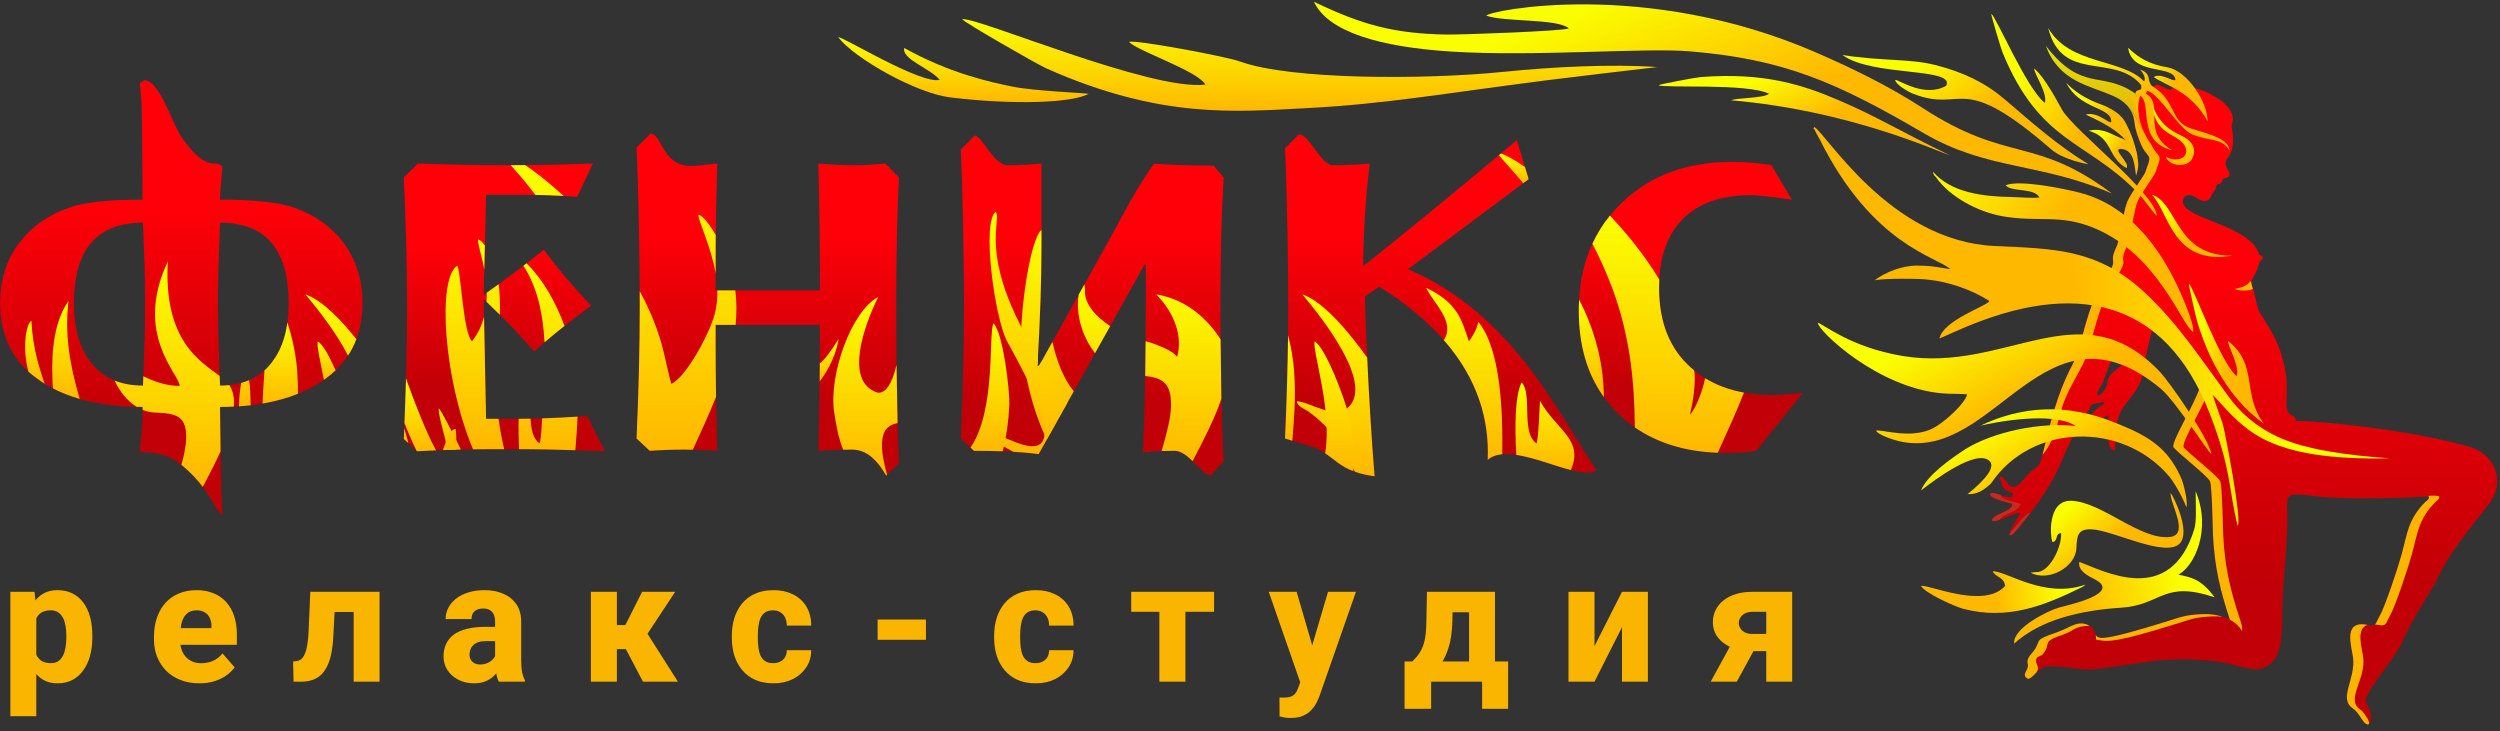 <svg width="294" height="86" viewBox="0 0 294 86" fill="none" xmlns="http://www.w3.org/2000/svg">
<rect x="0" y="0" width="294" height="86" fill="#333333" stroke="none"/>
<path d="M4.268 71.629V84.227H1.221V69.598H4.062L4.268 71.629ZM10.859 74.764V74.969C10.859 75.737 10.771 76.45 10.596 77.108C10.42 77.759 10.156 78.328 9.805 78.817C9.46 79.305 9.033 79.686 8.525 79.959C8.018 80.226 7.428 80.359 6.758 80.359C6.12 80.359 5.566 80.226 5.098 79.959C4.635 79.686 4.245 79.308 3.926 78.826C3.613 78.338 3.359 77.781 3.164 77.156C2.975 76.525 2.829 75.851 2.725 75.135V74.734C2.829 73.973 2.979 73.266 3.174 72.615C3.369 71.964 3.623 71.401 3.936 70.926C4.248 70.444 4.635 70.07 5.098 69.803C5.56 69.536 6.11 69.403 6.748 69.403C7.412 69.403 8.001 69.529 8.516 69.783C9.03 70.037 9.46 70.402 9.805 70.877C10.156 71.346 10.42 71.909 10.596 72.567C10.771 73.224 10.859 73.957 10.859 74.764ZM7.803 74.969V74.764C7.803 74.334 7.77 73.94 7.705 73.582C7.64 73.218 7.536 72.902 7.393 72.635C7.249 72.362 7.061 72.15 6.826 72C6.592 71.85 6.305 71.775 5.967 71.775C5.602 71.775 5.293 71.834 5.039 71.951C4.785 72.069 4.58 72.241 4.424 72.469C4.268 72.69 4.154 72.964 4.082 73.289C4.017 73.615 3.981 73.986 3.975 74.403V75.477C3.981 75.965 4.049 76.401 4.18 76.785C4.316 77.163 4.528 77.459 4.814 77.674C5.107 77.882 5.498 77.987 5.986 77.987C6.331 77.987 6.618 77.912 6.846 77.762C7.08 77.606 7.266 77.388 7.402 77.108C7.546 76.828 7.646 76.505 7.705 76.141C7.77 75.776 7.803 75.385 7.803 74.969ZM23.461 80.359C22.621 80.359 21.869 80.226 21.205 79.959C20.541 79.692 19.978 79.324 19.516 78.856C19.06 78.38 18.712 77.834 18.471 77.215C18.23 76.597 18.109 75.936 18.109 75.233V74.862C18.109 74.074 18.22 73.348 18.441 72.684C18.663 72.02 18.985 71.444 19.408 70.955C19.838 70.46 20.365 70.079 20.99 69.813C21.615 69.539 22.328 69.403 23.129 69.403C23.878 69.403 24.545 69.526 25.131 69.774C25.717 70.014 26.212 70.363 26.615 70.819C27.019 71.268 27.325 71.811 27.533 72.449C27.748 73.081 27.855 73.79 27.855 74.578V75.828H19.34V73.865H24.867V73.631C24.867 73.26 24.799 72.934 24.662 72.654C24.532 72.374 24.337 72.16 24.076 72.01C23.822 71.854 23.5 71.775 23.109 71.775C22.738 71.775 22.429 71.854 22.182 72.01C21.934 72.166 21.736 72.388 21.586 72.674C21.443 72.954 21.338 73.283 21.273 73.66C21.208 74.031 21.176 74.432 21.176 74.862V75.233C21.176 75.643 21.231 76.017 21.342 76.356C21.453 76.694 21.615 76.984 21.83 77.225C22.045 77.466 22.305 77.654 22.611 77.791C22.917 77.928 23.266 77.996 23.656 77.996C24.138 77.996 24.597 77.905 25.033 77.723C25.469 77.534 25.847 77.241 26.166 76.844L27.592 78.475C27.377 78.787 27.074 79.09 26.684 79.383C26.299 79.669 25.837 79.904 25.297 80.086C24.756 80.268 24.145 80.359 23.461 80.359ZM42.478 69.598V71.971H37.264V69.598H42.478ZM44.637 69.598V80.164H41.59V69.598H44.637ZM36.492 69.598H39.48L39.188 74.979C39.148 75.74 39.064 76.408 38.934 76.981C38.81 77.553 38.641 78.042 38.426 78.445C38.217 78.849 37.967 79.178 37.674 79.432C37.381 79.686 37.046 79.871 36.668 79.988C36.297 80.106 35.89 80.164 35.447 80.164H34.52L34.471 77.791L34.832 77.752C35.027 77.733 35.197 77.674 35.34 77.576C35.49 77.479 35.617 77.339 35.721 77.156C35.831 76.974 35.926 76.74 36.004 76.453C36.082 76.167 36.144 75.832 36.19 75.447C36.242 75.057 36.277 74.608 36.297 74.1L36.492 69.598ZM58.225 77.645V73.113C58.225 72.794 58.176 72.521 58.078 72.293C57.98 72.065 57.828 71.886 57.619 71.756C57.411 71.626 57.141 71.561 56.809 71.561C56.529 71.561 56.285 71.609 56.076 71.707C55.874 71.805 55.718 71.945 55.607 72.127C55.503 72.309 55.451 72.534 55.451 72.801H52.404C52.404 72.326 52.512 71.883 52.727 71.473C52.941 71.063 53.247 70.701 53.645 70.389C54.048 70.076 54.53 69.835 55.09 69.666C55.65 69.49 56.278 69.403 56.975 69.403C57.801 69.403 58.537 69.542 59.182 69.822C59.833 70.096 60.347 70.509 60.725 71.063C61.102 71.609 61.291 72.3 61.291 73.133V77.557C61.291 78.195 61.327 78.696 61.398 79.061C61.477 79.419 61.587 79.731 61.73 79.998V80.164H58.654C58.511 79.858 58.404 79.481 58.332 79.031C58.26 78.576 58.225 78.113 58.225 77.645ZM58.605 73.719L58.625 75.399H57.111C56.773 75.399 56.48 75.441 56.232 75.525C55.992 75.61 55.796 75.727 55.647 75.877C55.497 76.02 55.386 76.19 55.315 76.385C55.249 76.574 55.217 76.782 55.217 77.01C55.217 77.225 55.269 77.42 55.373 77.596C55.477 77.765 55.62 77.899 55.803 77.996C55.985 78.094 56.197 78.143 56.438 78.143C56.835 78.143 57.173 78.065 57.453 77.908C57.74 77.752 57.961 77.563 58.117 77.342C58.273 77.114 58.352 76.903 58.352 76.707L59.084 77.977C58.967 78.237 58.824 78.507 58.654 78.787C58.485 79.061 58.27 79.318 58.01 79.559C57.749 79.793 57.434 79.985 57.062 80.135C56.698 80.285 56.258 80.359 55.744 80.359C55.08 80.359 54.478 80.226 53.938 79.959C53.397 79.686 52.964 79.311 52.639 78.836C52.32 78.361 52.16 77.814 52.16 77.195C52.16 76.642 52.261 76.15 52.463 75.721C52.665 75.291 52.967 74.927 53.371 74.627C53.781 74.328 54.296 74.103 54.914 73.953C55.533 73.797 56.255 73.719 57.082 73.719H58.605ZM72.545 69.598V80.164H69.488V69.598H72.545ZM79.4 69.598L74.957 76.336H72.076L71.725 73.504H73.541L75.514 69.598H79.4ZM75.611 80.164L73.316 75.779L76.07 74.412L79.723 80.164H75.611ZM90.918 77.987C91.243 77.987 91.527 77.925 91.768 77.801C92.008 77.677 92.194 77.505 92.324 77.283C92.461 77.055 92.529 76.782 92.529 76.463H95.4C95.4 77.231 95.202 77.908 94.805 78.494C94.414 79.08 93.887 79.539 93.223 79.871C92.559 80.197 91.81 80.359 90.977 80.359C90.156 80.359 89.44 80.226 88.828 79.959C88.216 79.686 87.705 79.305 87.295 78.817C86.885 78.328 86.576 77.762 86.367 77.117C86.165 76.466 86.064 75.763 86.064 75.008V74.754C86.064 74.005 86.165 73.305 86.367 72.654C86.576 72.003 86.885 71.434 87.295 70.945C87.705 70.457 88.213 70.079 88.818 69.813C89.43 69.539 90.147 69.403 90.967 69.403C91.833 69.403 92.598 69.569 93.262 69.9C93.932 70.233 94.456 70.711 94.834 71.336C95.212 71.954 95.4 72.7 95.4 73.572H92.529C92.529 73.234 92.467 72.931 92.344 72.664C92.227 72.391 92.044 72.176 91.797 72.02C91.556 71.857 91.257 71.775 90.898 71.775C90.527 71.775 90.221 71.857 89.981 72.02C89.746 72.176 89.567 72.394 89.443 72.674C89.32 72.954 89.235 73.273 89.189 73.631C89.144 73.983 89.121 74.357 89.121 74.754V75.008C89.121 75.412 89.144 75.796 89.189 76.16C89.235 76.518 89.32 76.834 89.443 77.108C89.574 77.381 89.756 77.596 89.99 77.752C90.225 77.908 90.534 77.987 90.918 77.987ZM108.891 72.859V75.242H103.207V72.859H108.891ZM121.766 77.987C122.091 77.987 122.374 77.925 122.615 77.801C122.856 77.677 123.042 77.505 123.172 77.283C123.309 77.055 123.377 76.782 123.377 76.463H126.248C126.248 77.231 126.049 77.908 125.652 78.494C125.262 79.08 124.734 79.539 124.07 79.871C123.406 80.197 122.658 80.359 121.824 80.359C121.004 80.359 120.288 80.226 119.676 79.959C119.064 79.686 118.553 79.305 118.143 78.817C117.732 78.328 117.423 77.762 117.215 77.117C117.013 76.466 116.912 75.763 116.912 75.008V74.754C116.912 74.005 117.013 73.305 117.215 72.654C117.423 72.003 117.732 71.434 118.143 70.945C118.553 70.457 119.061 70.079 119.666 69.813C120.278 69.539 120.994 69.403 121.814 69.403C122.68 69.403 123.445 69.569 124.109 69.9C124.78 70.233 125.304 70.711 125.682 71.336C126.059 71.954 126.248 72.7 126.248 73.572H123.377C123.377 73.234 123.315 72.931 123.191 72.664C123.074 72.391 122.892 72.176 122.645 72.02C122.404 71.857 122.104 71.775 121.746 71.775C121.375 71.775 121.069 71.857 120.828 72.02C120.594 72.176 120.415 72.394 120.291 72.674C120.167 72.954 120.083 73.273 120.037 73.631C119.992 73.983 119.969 74.357 119.969 74.754V75.008C119.969 75.412 119.992 75.796 120.037 76.16C120.083 76.518 120.167 76.834 120.291 77.108C120.421 77.381 120.604 77.596 120.838 77.752C121.072 77.908 121.382 77.987 121.766 77.987ZM139.406 69.598V80.164H136.34V69.598H139.406ZM142.775 69.598V71.951H133.029V69.598H142.775ZM153.414 78.944L156.178 69.598H159.459L155.211 81.746C155.12 82.013 154.996 82.3 154.84 82.606C154.69 82.912 154.485 83.204 154.225 83.484C153.971 83.764 153.645 83.992 153.248 84.168C152.851 84.344 152.363 84.432 151.783 84.432C151.49 84.432 151.262 84.415 151.1 84.383C150.943 84.357 150.735 84.311 150.475 84.246L150.465 82.029C150.549 82.029 150.624 82.029 150.689 82.029C150.761 82.036 150.833 82.039 150.904 82.039C151.269 82.039 151.562 82 151.783 81.922C152.011 81.844 152.187 81.727 152.311 81.57C152.441 81.421 152.545 81.229 152.623 80.994L153.414 78.944ZM152.486 69.598L154.674 77.117L155.045 80.35L152.984 80.457L149.205 69.598H152.486ZM167.812 69.598H170.859L170.801 73.025C170.775 74.191 170.638 75.194 170.391 76.033C170.15 76.867 169.821 77.563 169.404 78.123C168.994 78.683 168.522 79.126 167.988 79.451C167.461 79.777 166.904 80.014 166.318 80.164H165.879L165.83 77.83L166.094 77.791C166.458 77.427 166.748 77.075 166.963 76.737C167.178 76.391 167.337 76.04 167.441 75.682C167.552 75.317 167.627 74.92 167.666 74.49C167.705 74.061 167.731 73.572 167.744 73.025L167.812 69.598ZM168.652 69.598H175.811V80.164H172.764V72H168.652V69.598ZM165.176 77.791H177.354V83.358H174.297V80.164H168.301V83.358H165.176V77.791ZM187.514 75.984L190.746 69.598H193.793V80.164H190.746V73.758L187.514 80.164H184.457V69.598H187.514V75.984ZM204.09 74.842H207.156L204.246 80.164H201.18L204.09 74.842ZM206.062 69.598H210.76V80.164H207.713V71.951H206.062C205.717 71.951 205.424 72.016 205.184 72.147C204.949 72.277 204.773 72.446 204.656 72.654C204.539 72.856 204.48 73.061 204.48 73.27C204.48 73.478 204.539 73.68 204.656 73.875C204.773 74.07 204.949 74.233 205.184 74.363C205.418 74.487 205.708 74.549 206.053 74.549H208.895V76.57H206.053C205.343 76.57 204.702 76.486 204.129 76.317C203.562 76.147 203.077 75.91 202.674 75.604C202.27 75.298 201.961 74.94 201.746 74.529C201.538 74.113 201.434 73.66 201.434 73.172C201.434 72.658 201.541 72.182 201.756 71.746C201.971 71.31 202.277 70.932 202.674 70.613C203.077 70.288 203.566 70.037 204.139 69.862C204.712 69.686 205.353 69.598 206.062 69.598Z" fill="#F9B500"/>
<path d="M187.75 55.301C185.579 56.813 177.815 51.602 174.952 54.079C175.249 47.274 172.263 40.026 162.21 33.714L160.511 34.872C160.669 40.985 161.149 50.023 161.652 56.007C157.379 55.444 157.082 53.694 154.626 52.634L151.12 51.57C151.372 45.908 151.498 40.728 151.498 36.031C151.498 31.269 151.372 22.769 151.12 17.428L152.772 15.787C154.03 15.916 155.352 19.43 156.736 19.43C158.183 19.43 159.63 19.366 161.077 19.237C160.574 23.483 160.323 27.505 160.323 31.301C165.734 26.99 173.252 20.824 178.38 16.48L179.765 21.071L165.579 31.657C177.995 36.974 183.386 48.866 187.75 55.301Z" fill="url(#paint0_linear_262_14)"/>
<path d="M143.9 54.253L142.39 55.894C141.194 55.765 139.779 53.018 138.142 53.018C136.507 53.018 135.264 53.082 134.415 53.211C134.635 48.063 134.745 42.192 134.745 35.596V31.108H134.603L122.145 53.404C120.32 53.146 117.788 53.018 114.547 53.018L112.99 51.57C113.242 45.908 113.367 40.728 113.367 36.031C113.367 31.269 113.242 22.922 112.99 17.582L114.641 15.941C115.554 16.069 116.844 19.43 118.511 19.43C119.77 19.43 121.091 19.366 122.475 19.237V29.033C122.475 32.99 122.318 37.655 122.003 43.028H122.192L130.23 28.599C131.088 27.023 131.953 25.43 132.834 23.822C133.872 21.988 134.839 20.459 135.72 19.237C137.482 19.398 139.818 19.478 142.72 19.478L143.9 20.878C143.648 24.996 143.522 30.047 143.522 36.031C143.522 42.047 143.648 49.91 143.9 54.253Z" fill="url(#paint1_linear_262_14)"/>
<path d="M105.722 54.483L104.212 55.931C102.891 53.611 101.554 52.873 100.201 52.873C98.817 52.873 97.495 52.921 96.237 53.018C96.363 48.321 96.426 43.382 96.426 38.202H84.156V40.663C84.156 44.009 84.219 48.127 84.345 53.018C83.086 52.921 81.765 52.873 80.381 52.873C79.059 52.873 77.738 52.921 76.416 53.018L74.859 51.57C75.111 45.908 75.237 40.728 75.237 36.031C75.237 31.269 75.111 22.692 74.859 17.352L76.511 15.711C77.801 15.839 77.779 18.779 80.381 19.43C81.389 19.682 82.74 19.366 84.345 19.237C84.219 23.596 84.156 27.143 84.156 29.886V34.149H96.426C96.426 28.567 96.363 23.596 96.237 19.237C97.841 19.366 99.163 19.43 100.201 19.43C101.522 19.43 102.828 19.366 104.118 19.237L105.722 20.878C105.502 24.996 105.392 30.047 105.392 36.031C105.392 42.047 105.502 50.139 105.722 54.483Z" fill="url(#paint2_linear_262_14)"/>
<path d="M71.131 53.066C66.821 52.905 63.722 52.825 61.834 52.825H57.87C55.008 52.825 52.066 52.905 49.046 53.066L47.488 51.618C47.74 45.948 47.866 40.76 47.866 36.055C47.866 31.285 47.74 26.226 47.488 20.878L49.14 19.237C53.041 19.366 56.439 19.43 59.334 19.43C62.416 19.43 65.877 19.366 69.716 19.237L67.875 23.146C65.736 22.985 63.486 22.905 61.127 22.905H57.163L56.88 34.68C59.05 33.168 61.41 31.398 63.958 29.371C65.72 31.752 67.576 33.94 69.527 35.934C66.569 38.122 64.336 39.924 62.825 41.339C61.347 39.602 59.365 37.543 56.88 35.162L57.163 49.254H58.153C58.405 49.254 58.752 49.254 59.192 49.254C59.632 49.254 59.963 49.254 60.183 49.254C63.077 49.254 66.034 49.141 69.055 48.916L71.131 53.066Z" fill="url(#paint3_linear_262_14)"/>
<path d="M42.628 35.645C42.628 39.956 40.787 43.173 37.106 45.296C34.18 47.001 30.436 47.854 25.875 47.854C25.875 48.819 25.969 57.964 26.158 60.57C25.434 60.441 24.61 57.004 20.763 54.244C19.424 53.284 17.16 53.082 16.436 53.211C16.657 50.701 16.767 49.366 16.767 49.205V47.854C12.205 47.854 8.461 47.001 5.535 45.296C1.855 43.173 0.014 39.956 0.014 35.645C0.014 32.942 0.745 30.61 2.208 28.647C3.671 26.685 5.661 25.269 8.178 24.401C9.94 23.789 12.803 23.483 16.767 23.483C16.767 23.001 16.711 12.53 16.625 11.693C16.523 10.697 16.468 10.052 16.436 9.763L17.003 9.425C18.985 9.65 20.191 14.745 21.672 16.585C22.292 17.355 23.704 19.462 25.592 19.237L26.158 19.575C26.134 19.864 26.079 20.508 25.993 21.505C25.914 22.341 25.875 23.001 25.875 23.483C29.87 23.483 32.749 23.789 34.511 24.401C37.028 25.269 39.01 26.685 40.457 28.647C41.904 30.61 42.628 32.942 42.628 35.645ZM17.05 33.521C17.05 32.588 16.971 30.143 16.814 26.186C11.403 26.186 8.697 29.339 8.697 35.645C8.697 38.54 9.326 40.825 10.593 42.497C11.985 44.395 14.061 45.345 16.814 45.345C16.971 41.452 17.05 38.942 17.05 37.816V33.521ZM33.944 35.645C33.944 29.339 31.255 26.186 25.875 26.186C25.718 30.208 25.639 33.055 25.639 34.728V36.658C25.639 38.524 25.718 41.419 25.875 45.345C28.612 45.345 30.672 44.395 32.057 42.497C33.315 40.825 33.944 38.54 33.944 35.645Z" fill="url(#paint4_linear_262_14)"/>
<path d="M212 46.213L206.526 53.018C205.645 53.178 204.449 53.259 202.939 53.259C197.811 53.259 193.674 51.795 190.528 48.867C187.288 45.843 185.667 41.741 185.667 36.562C185.667 31.253 187.382 26.99 190.811 23.773C194.115 20.62 198.377 19.044 203.6 19.044C205.299 19.044 206.872 19.173 208.319 19.43L210.726 23.483C208.303 23.13 206.699 22.953 205.912 22.953C202.42 22.953 199.746 23.886 197.89 25.76C196.034 27.626 195.106 30.336 195.106 33.883C195.106 37.913 196.364 41.041 198.881 43.261C201.272 45.393 204.465 46.455 208.461 46.455C209.027 46.455 210.207 46.374 212 46.213Z" fill="url(#paint5_linear_262_14)"/>
<path fill-rule="evenodd" clip-rule="evenodd" d="M61.554 31.249C63.2 33.781 63.864 36.945 64.036 40.255C64.72 39.665 65.504 39.022 66.385 38.327C65.343 35.478 63.807 32.806 61.918 30.97L61.554 31.249ZM63.761 49.197C63.707 50.255 63.633 51.299 63.478 52.149C62.663 51.625 62.461 50.477 62.393 49.232C61.926 49.241 61.46 49.247 60.995 49.251C60.961 50.377 60.983 51.601 61.041 52.825H61.834C63.17 52.825 65.112 52.865 67.66 52.945C67.761 51.684 67.87 50.389 67.919 48.995C66.519 49.087 65.133 49.154 63.761 49.197Z" fill="url(#paint6_linear_262_14)"/>
<path fill-rule="evenodd" clip-rule="evenodd" d="M81.484 52.883C82.425 50.809 83.381 48.738 84.209 46.665C84.174 44.446 84.156 42.445 84.156 40.663V38.202H86.507C86.644 36.856 86.643 35.505 86.473 34.149H84.358C84.38 35.06 84.299 35.979 84.066 36.875C83.42 39.357 80.609 44.433 78.954 45.137C78.514 43.677 78.234 41.95 77.781 40.363C77.171 38.224 76.287 36.174 75.232 34.243C75.235 34.882 75.237 35.482 75.237 36.031C75.237 40.728 75.111 45.908 74.859 51.57L76.416 53.018C77.738 52.921 79.059 52.873 80.381 52.873C80.753 52.873 81.12 52.876 81.484 52.883ZM84.168 27.622C83.496 26.487 82.68 25.344 82.138 25.258C82.1 26.019 83.598 28.862 84.156 32.142V29.886C84.156 29.184 84.16 28.429 84.168 27.622ZM66.283 23.042C64.61 21.506 63.036 20.277 61.763 19.418C61.184 19.423 60.616 19.427 60.06 19.429C60.797 20.25 61.817 21.395 62.96 22.921C64.094 22.942 65.202 22.982 66.283 23.042Z" fill="url(#paint7_linear_262_14)"/>
<path fill-rule="evenodd" clip-rule="evenodd" d="M59.29 52.825C58.999 51.523 58.783 50.34 58.628 49.254H58.153H57.163L56.922 37.263C56.659 38.262 56.212 39.241 55.503 40.135C54.491 39.081 54.255 32.68 53.806 31.232C51.373 32.667 52.172 44.631 55.626 52.841C56.38 52.83 57.128 52.825 57.87 52.825H59.29ZM58.779 37.016C58.824 35.901 58.802 34.737 58.642 33.425C58.167 33.77 57.7 34.104 57.241 34.426C57.246 34.775 57.238 35.127 57.212 35.482C57.76 36.009 58.282 36.521 58.779 37.016ZM57.019 28.875C56.746 28.476 56.469 28.203 56.216 28.158C56.128 28.514 56.617 29.888 56.951 31.695L57.019 28.875Z" fill="url(#paint8_linear_262_14)"/>
<path fill-rule="evenodd" clip-rule="evenodd" d="M96.396 44.845C96.965 44.114 98.233 42.274 98.617 39.863C97.764 41.258 96.901 42.401 96.409 42.729L96.396 44.845Z" fill="url(#paint9_linear_262_14)"/>
<path fill-rule="evenodd" clip-rule="evenodd" d="M114.137 52.637C117.177 48.157 116.208 39.209 116.835 38.022C117.956 39.123 118.77 45.918 118.694 47.678C118.61 49.598 118.345 51.386 117.926 53.073C116.901 53.036 115.775 53.018 114.547 53.018L114.137 52.637Z" fill="url(#paint10_linear_262_14)"/>
<path fill-rule="evenodd" clip-rule="evenodd" d="M105.433 42.919C104.906 45.188 104.101 46.324 103.187 46.166C99.145 44.862 101.755 38.006 103.278 34.922C100.117 36.588 97.433 44.111 98.103 48.493C98.314 49.871 98.551 51.364 99.152 52.882C99.497 52.876 99.847 52.873 100.201 52.873C101.554 52.873 102.891 53.611 104.212 55.931L104.315 55.831C103.979 54.586 103.748 53.485 103.726 52.638C103.677 50.706 104.292 50.023 105.555 49.751C105.527 48.676 105.453 44.087 105.433 42.919Z" fill="url(#paint11_linear_262_14)"/>
<path fill-rule="evenodd" clip-rule="evenodd" d="M48.984 53.009C48.491 52.004 48.018 50.924 47.567 49.756C47.64 47.959 47.698 46.212 47.745 44.515C48.839 47.543 50.078 50.74 51.277 52.961C50.538 52.991 49.794 53.026 49.046 53.066L48.984 53.009ZM52.65 52.911C52.251 51.043 51.513 48.734 51.597 48.036C51.845 48.155 53.077 50.627 54.204 52.867C53.688 52.879 53.17 52.894 52.65 52.911Z" fill="url(#paint12_linear_262_14)"/>
<path fill-rule="evenodd" clip-rule="evenodd" d="M40.928 41.81C39.47 38.952 37.083 36.005 35.909 34.611C37.926 35.322 40.144 37.668 41.908 39.885C41.651 40.568 41.324 41.209 40.928 41.81ZM47.542 50.373C47.721 50.952 47.886 51.537 48.036 52.127L47.488 51.618C47.507 51.2 47.525 50.786 47.542 50.373ZM52.093 52.93C52.554 51.462 53.032 50.441 53.578 50.449C53.678 51 53.685 51.84 53.62 52.882C53.113 52.895 52.604 52.911 52.093 52.93Z" fill="url(#paint13_linear_262_14)"/>
<path fill-rule="evenodd" clip-rule="evenodd" d="M31.102 43.561C31.075 44.081 31.041 44.6 31.002 45.115C30.947 45.834 30.915 46.643 30.877 47.459C32.386 47.2 33.774 46.816 35.04 46.304C35.042 45.47 35.017 44.596 34.952 43.671C34.825 41.842 34.425 39.861 33.797 37.928C33.544 39.769 32.964 41.292 32.057 42.497C31.768 42.893 31.45 43.248 31.102 43.561ZM29.476 47.658C29.434 46.621 29.46 45.542 29.287 44.715C28.994 44.84 28.689 44.945 28.37 45.032C28.218 45.811 28.132 46.754 28.096 47.782C28.566 47.751 29.026 47.71 29.476 47.658Z" fill="url(#paint14_linear_262_14)"/>
<path fill-rule="evenodd" clip-rule="evenodd" d="M16.858 44.239C18.243 44.956 19.821 45.405 21.123 45.383C21.157 44.057 15.66 39.367 19.738 30.75C19.204 40.085 23.607 42.531 25.831 44.212L25.875 45.345C26.251 45.345 26.615 45.327 26.966 45.291C27.334 45.852 27.546 46.558 27.52 47.442C27.516 47.566 27.509 47.691 27.499 47.816C26.97 47.841 26.428 47.854 25.875 47.854C25.875 48.307 25.896 50.557 25.937 53.089C25.318 54.463 24.581 55.863 23.849 57.263C23.222 56.432 22.411 55.532 21.335 54.677C21.656 53.474 21.875 52.41 21.896 51.587C21.966 48.847 20.699 48.618 18.145 48.512C17.67 48.492 17.208 48.383 16.767 48.201V47.854C16.536 47.854 16.306 47.852 16.079 47.847C14.985 47.173 14.068 46.048 13.477 44.755C14.449 45.148 15.562 45.345 16.814 45.345L16.858 44.239Z" fill="url(#paint15_linear_262_14)"/>
<path fill-rule="evenodd" clip-rule="evenodd" d="M9.369 46.913C8.03 42.286 7.654 39.104 8.051 35.393C5.88 38.488 6.116 43.289 6.192 45.049C6.201 45.26 6.214 45.468 6.227 45.676C7.193 46.174 8.24 46.586 9.369 46.913Z" fill="url(#paint16_linear_262_14)"/>
<path fill-rule="evenodd" clip-rule="evenodd" d="M3.685 37.708C2.985 38.23 2.634 41.172 3.349 43.714C3.693 44.028 4.59 44.699 5.252 45.129C4.674 43.38 3.885 41.169 3.685 37.708Z" fill="url(#paint17_linear_262_14)"/>
<path fill-rule="evenodd" clip-rule="evenodd" d="M38.089 44.673C37.665 42.438 37.23 40.681 37.367 40.142C37.956 40.49 38.742 41.914 39.468 43.55C39.05 43.949 38.59 44.324 38.089 44.673Z" fill="url(#paint18_linear_262_14)"/>
<path fill-rule="evenodd" clip-rule="evenodd" d="M188.623 46.713C188.611 46.156 188.586 45.582 188.544 44.986C188.326 41.847 187.307 38.263 185.704 35.241C185.68 35.674 185.667 36.114 185.667 36.562C185.667 40.6 186.653 43.985 188.623 46.713Z" fill="url(#paint19_linear_262_14)"/>
<path fill-rule="evenodd" clip-rule="evenodd" d="M181.1 47.132C181.007 48.787 180.975 50.736 180.717 52.149C178.815 50.927 180.252 46.309 178.943 44.969C178.167 46.516 178.12 50.081 178.315 53.496C180.507 53.833 182.606 54.731 184.736 55.279C186.308 51.636 182.983 50.576 181.1 47.132Z" fill="url(#paint20_linear_262_14)"/>
<path fill-rule="evenodd" clip-rule="evenodd" d="M179.336 19.647C178.077 18.769 177.077 18.221 176.51 18.056L176.284 18.246C176.692 18.812 177.76 19.871 179.126 21.548L179.765 21.071L179.336 19.647Z" fill="url(#paint21_linear_262_14)"/>
<path fill-rule="evenodd" clip-rule="evenodd" d="M202.008 53.242C203.076 50.883 204.173 48.528 205.09 46.169C203.377 45.859 201.854 45.297 200.522 44.48C200.245 45.906 199.481 47.964 198.723 48.798C199.379 46.191 199.359 44.108 199.233 43.563C199.114 43.465 198.996 43.364 198.881 43.261C196.364 41.041 195.106 37.913 195.106 33.883C195.106 33.539 195.114 33.203 195.132 32.874C193.422 30.046 191.373 27.506 189.328 25.359C188.5 26.374 187.812 27.475 187.265 28.662C188.05 30.157 188.819 31.831 189.53 33.697C191.703 39.405 192.216 44.953 192.257 50.26C194.927 52.111 198.177 53.105 202.008 53.242Z" fill="url(#paint22_linear_262_14)"/>
<path fill-rule="evenodd" clip-rule="evenodd" d="M176.666 53.422C176.749 48.667 176.529 41.055 173.834 37.839C173.75 38.587 173.161 39.606 172.742 40.135C171.913 37.734 171.512 35.65 167.719 33.851C168.568 35.675 171.218 37.853 169.79 39.99C173.832 44.601 175.154 49.443 174.952 54.079C175.448 53.662 176.005 53.483 176.666 53.422Z" fill="url(#paint23_linear_262_14)"/>
<path fill-rule="evenodd" clip-rule="evenodd" d="M153.833 48.369C153.543 48.176 152.512 47.771 152.516 47.189C154.076 47.248 156.951 49.452 158.612 47.84C161.563 44.979 155.305 37.174 153.148 34.611C155.858 35.568 158.934 39.475 160.78 42.058C161.005 46.901 161.324 52.104 161.652 56.007C160.705 55.883 159.954 55.699 159.33 55.478C157.744 52.45 156.625 50.362 153.833 48.369Z" fill="url(#paint24_linear_262_14)"/>
<path fill-rule="evenodd" clip-rule="evenodd" d="M151.978 51.83C152.172 49.385 152.411 46.827 152.191 43.671C152.097 42.315 151.853 40.876 151.477 39.434C151.432 43.198 151.313 47.243 151.12 51.57L151.978 51.83Z" fill="url(#paint25_linear_262_14)"/>
<path fill-rule="evenodd" clip-rule="evenodd" d="M127.597 34.15C127.488 35.653 128.776 37.182 130.558 38.349L128.778 41.533C127.294 39.636 126.47 36.995 126.855 34.657L127.529 33.448L127.597 34.15ZM134.726 40.131C135.442 40.295 137.903 41.146 138.433 41.978C139.089 39.596 138.187 36.887 135.976 34.622C138.792 35.06 141.609 36.834 143.538 39.918L143.635 46.897C142.834 49.27 141.551 51.746 140.251 54.231C139.595 53.594 138.892 53.018 138.142 53.018C137.585 53.018 137.072 53.025 136.606 53.04C137.216 50.972 137.678 49.13 137.711 47.806C137.78 45.094 136.757 44.434 134.675 44.215C134.698 42.89 134.715 41.529 134.726 40.131Z" fill="url(#paint26_linear_262_14)"/>
<path fill-rule="evenodd" clip-rule="evenodd" d="M126.274 46.015C125.039 44.482 124.262 42.415 123.764 40.206L122.192 43.028H122.003C122.318 37.655 122.475 32.99 122.475 29.033V27.111C122.466 27.089 122.456 27.067 122.447 27.048C121.036 28.433 120.013 36.977 120.109 39.191C120.314 43.908 121.393 47.995 123.082 51.726L126.274 46.015Z" fill="url(#paint27_linear_262_14)"/>
<path fill-rule="evenodd" clip-rule="evenodd" d="M117.198 26.331C117.198 25.693 117.359 25.419 117.101 24.901C115.418 26.155 116.991 37.342 118.389 40.052C119.386 41.986 127.131 54.978 119.556 52.054C117.746 51.355 117.111 50.886 116.628 51.748C116.752 51.859 117.744 52.327 119.153 53.129C120.302 53.193 121.3 53.284 122.145 53.404L125.509 47.383C124.463 45.772 123.422 44.169 122.446 42.572L122.192 43.028H122.003L122.065 41.944C118.918 36.701 116.569 31.519 117.198 26.331Z" fill="url(#paint28_linear_262_14)"/>
<path fill-rule="evenodd" clip-rule="evenodd" d="M155.836 53.301C156.704 48.215 154.308 41.311 154.606 40.142C155.951 40.938 158.325 47.339 158.66 49.067C159.091 51.285 159.235 53.388 159.147 55.411C157.62 54.828 156.886 54.011 155.836 53.301Z" fill="url(#paint29_linear_262_14)"/>
<path fill-rule="evenodd" clip-rule="evenodd" d="M246.932 46.453C247.38 46.206 247.819 45.399 247.83 44.992C247.868 43.62 249.9 43.217 249.793 42.248C249.737 41.742 249.647 40.657 249.38 40.316C248.799 40.358 247.592 44.636 247.016 45.502C246.88 45.705 246.707 45.932 246.639 46.172C246.609 46.272 246.607 46.369 246.651 46.463C246.743 46.487 246.836 46.488 246.932 46.453ZM265.553 78.718C264.799 78.714 263.893 78.543 262.786 78.22C260.42 77.528 256.219 77.399 253.562 77.696C251.774 77.896 246.33 78.81 245.286 78.738C243.595 78.623 242.243 78.245 240.578 78.409C239.814 78.484 238.85 80.002 238.44 79.808C237.696 79.306 238.663 78.811 238.499 78.169C238.322 77.474 238.79 77.082 239.123 76.661C240.197 75.301 238.98 75.375 241.799 74.416C243.302 73.905 244.154 73.082 245.237 73.387C248.174 74.215 243.014 76.775 254.876 73.056C256.667 72.495 257.017 72.31 258.972 72.207C260.458 72.128 261.511 72.499 262.235 72.867L262.229 72.848C261.102 69.47 260.436 66.676 260.256 62.997C260.204 61.928 260.139 57.212 259.904 56.608C259.664 55.988 255.674 52.907 255.585 52.558C255.404 51.844 258.668 46.435 259.278 44.444C259.909 42.383 255.235 38.935 254.098 37.184C253.947 36.952 253.966 36.764 253.634 36.746C253.054 39.079 252.496 40.734 252.171 43.208C251.814 45.928 249.944 47.211 249.405 48.389C248.451 50.475 248.886 52.622 248.678 52.982C247.47 52.902 248.094 49.51 247.904 48.881C247.296 48.852 247.226 49.894 245.96 50.072C245.798 50.318 244.834 51.259 244.491 51.261C244.227 50.613 246.481 48.053 246.814 47.889C247.104 47.746 247.47 47.688 247.409 47.281C247.187 47.23 247.157 47.307 247 47.38C245.413 47.578 246.155 47.585 245.41 48.609C241.513 54.536 243.276 55.001 237.23 62.233C237.09 62.399 236.543 63.117 236.341 62.912C236.113 62.68 237.559 60.493 237.557 60.408C237.544 59.87 235.043 61.524 234.242 61.247C234.262 60.419 236.732 60.225 236.643 59.233C236.643 59.233 233.618 58.555 234.09 58.029C234.446 57.636 236.754 59.202 236.74 58.023C236.105 57.708 235.529 57.658 235.379 56.765C235.319 56.401 235.126 56.404 235.173 56.044C235.993 55.928 236.104 58.152 237.52 56.897C237.867 56.589 238.389 55.837 238.934 55.361C239.247 55.12 239.826 55.108 240.178 53.592C241.067 49.972 241.852 46.455 243.662 43.012C244.772 40.9 245.114 37.575 246.609 34.476C246.959 33.749 247.594 32.858 247.9 32.316C248.969 30.419 248.271 31.095 248.543 29.93C248.655 29.452 248.991 28.961 249.1 28.46C250.344 22.743 249.571 24.528 252.152 20.531C252.334 20.247 252.338 20.071 252.452 19.783C253.173 17.957 252.556 18.627 251.794 16.994C251.529 16.426 250.728 14.432 251.207 13.917C251.336 13.835 251.373 13.825 251.323 13.619C251.283 13.45 251.073 13.557 250.871 12.26C250.729 11.351 250.499 11.69 250.49 11.257C250.803 11.14 251.059 11.771 251.13 11.012C251.173 10.554 251.427 10.728 251.815 10.467C251.857 10.141 251.736 9.927 251.948 9.768C252.469 9.374 252.11 9.517 252.46 9.335C252.507 9.373 252.547 9.361 252.59 9.401C252.671 9.931 252.984 10.136 253.39 10.188L253.541 9.959C253.854 9.958 254.452 10.242 254.729 10.404C255.407 10.801 255.428 10.282 255.861 10.225C257.266 10.041 259.009 10.472 260.2 11.216C260.713 11.536 261.109 11.695 261.569 12.137C263.079 13.591 262.472 14.434 262.441 14.767C262.411 15.094 263 17.043 262.119 18.349C261.529 19.222 261.641 19.174 262.109 20.209C262.422 20.902 261.849 20.859 261.517 20.99C261.238 21.099 261.377 21.262 261.234 21.474C261.1 21.674 260.927 21.557 260.721 21.723C260.58 21.913 260.66 22.026 260.531 22.245C260.429 22.418 260.334 22.513 260.218 22.699C260.008 23.038 259.969 23.381 259.598 23.556C258.772 23.946 258.22 22.897 257.379 22.949C256.946 22.976 256.655 23.284 256.708 23.776C256.927 25.831 264.637 26.438 265.695 29.957C265.73 30.055 266.023 29.981 266.102 30.249C266.192 30.597 265.788 30.504 265.692 30.89C265.467 31.786 265.117 32.439 264.731 33.049C264.696 33.172 264.866 33.807 265.049 34.326C265.219 34.806 265.461 36.281 265.69 36.657C266.895 38.63 267.905 39.947 268.567 42.718C269.522 46.709 268.044 48.471 269.845 48.991L270.032 49.495C275.622 49.672 284.85 50.928 290.445 52.559C293.355 53.407 294.702 56.569 292.777 59.144C290.73 61.879 288.425 64.444 286.89 67.543C285.408 70.536 283.873 72.289 282.419 75.686C281.692 77.383 277.759 81.749 278.24 82.61C278.654 83.351 279.208 84.467 278.51 85.201C277.846 85.195 277.578 83.906 276.695 83.307C274.959 82.129 277.044 79.925 276.716 77.316C276.555 76.029 275.476 72.931 278.362 73.477C279.524 73.696 279.355 73.283 279.791 72.552C280.473 71.406 281.997 66.788 282.445 65.156C283.118 62.701 283.184 61.106 285.185 59.062C285.34 58.904 285.749 58.703 285.635 58.369C280.617 58.738 274.471 58.594 273.137 58.446C268.077 57.885 269.088 57.708 268.982 61.897C268.903 65.04 268.398 69.004 268.399 72.174C268.401 76.283 267.965 78.203 265.557 78.737L265.553 78.718Z" fill="url(#paint30_linear_262_14)"/>
<path fill-rule="evenodd" clip-rule="evenodd" d="M235.147 61.141C234.762 61.244 234.522 61.344 234.242 61.247C234.262 60.419 236.732 60.225 236.643 59.233C236.643 59.233 233.618 58.555 234.09 58.029C234.24 57.864 234.737 58.045 235.26 58.223C235.292 58.756 237.655 59.243 237.655 59.243C237.248 60.323 235.462 60.437 235.147 61.141Z" fill="#C42C23"/>
<path fill-rule="evenodd" clip-rule="evenodd" d="M238.744 60.356C238.301 60.928 237.8 61.55 237.23 62.233C237.09 62.399 236.542 63.117 236.341 62.912C236.164 62.733 237.408 61.556 237.871 60.94C238.382 60.428 238.652 60.18 238.744 60.356Z" fill="#C42C23"/>
<path fill-rule="evenodd" clip-rule="evenodd" d="M262.237 72.871L262.229 72.848C261.102 69.47 260.436 66.676 260.256 62.997C260.204 61.928 260.139 57.212 259.904 56.608C259.664 55.988 255.674 52.907 255.585 52.558C255.404 51.844 258.106 47.508 258.716 45.517C259.28 43.673 255.937 40.184 254.34 38.327C254.429 37.992 254.518 37.646 254.609 37.283C254.941 37.301 254.922 37.489 255.073 37.72C256.209 39.472 260.546 43.456 259.915 45.517C259.306 47.508 256.604 51.844 256.785 52.558C256.873 52.907 260.863 55.988 261.104 56.608C261.338 57.212 261.404 61.928 261.456 62.997C261.635 66.676 262.301 69.47 263.428 72.848C263.672 73.58 263.741 73.986 263.647 74.184C263.35 73.661 262.859 73.197 262.237 72.871ZM239.525 79.022C239.14 79.46 238.636 79.966 238.405 79.788C237.661 79.285 238.63 78.792 238.467 78.149C238.291 77.454 238.76 77.063 239.094 76.643C240.17 75.285 238.953 75.356 241.774 74.403C243.278 73.895 244.131 73.074 245.214 73.381C245.428 73.441 245.597 73.511 245.735 73.587C243.872 73.646 243.913 74.189 242.72 74.592C239.9 75.544 241.341 75.55 240.264 76.907C239.931 77.328 239.051 77.019 239.638 78.414C239.726 78.621 239.619 78.833 239.525 79.022ZM247.644 74.987C248.722 74.867 250.789 74.334 254.854 73.069C256.645 72.511 256.996 72.326 258.952 72.227C259.933 72.177 260.725 72.322 261.358 72.533C260.984 72.487 260.574 72.468 260.123 72.491C258.167 72.591 257.817 72.775 256.025 73.333C252.411 74.459 250.376 75.005 249.211 75.196L249.221 75.202C248.055 75.395 247.523 75.439 246.494 75.211C246.499 75.05 246.486 74.878 246.458 74.645C246.572 74.914 246.796 75.084 247.646 74.991L247.644 74.987ZM279.277 73.434C279.49 73.282 279.542 72.968 279.791 72.552C280.473 71.406 281.997 66.788 282.445 65.156C283.119 62.701 283.184 61.106 285.185 59.062C285.297 58.947 285.545 58.809 285.627 58.613C285.676 58.506 285.683 58.346 285.5 58.336C285.874 58.258 286.597 58.267 286.834 58.369C286.948 58.703 286.539 58.904 286.384 59.062C284.384 61.106 284.318 62.701 283.644 65.156C283.196 66.788 281.672 71.406 280.99 72.552C280.554 73.283 280.723 73.697 279.561 73.477C279.461 73.458 279.367 73.444 279.277 73.434ZM278.494 84.63C278.546 84.916 278.732 84.968 278.51 85.201C277.847 85.195 277.578 83.906 276.695 83.307C274.959 82.129 277.044 79.925 276.717 77.316C276.555 76.029 275.476 72.931 278.361 73.477L278.414 73.487C277.014 73.927 277.782 76.247 277.916 77.316C278.243 79.925 275.812 82.244 277.548 83.422C277.964 83.704 278.245 84.247 278.494 84.63ZM252.187 15.655C252.578 16.464 252.984 16.974 252.994 16.994C253.755 18.627 254.372 17.957 253.651 19.783C253.538 20.071 253.534 20.247 253.351 20.531C250.771 24.528 251.543 22.743 250.3 28.46C250.191 28.961 249.855 29.452 249.743 29.93C249.47 31.095 250.169 30.419 249.099 32.316C248.793 32.858 248.158 33.749 247.808 34.476C246.314 37.575 245.971 40.901 244.861 43.012C243.076 46.409 242.775 46.543 241.9 50.113C241.292 51.593 241.249 52.227 240.205 53.481C241.083 49.9 241.87 46.42 243.662 43.012C244.772 40.9 245.114 37.575 246.609 34.476C246.959 33.749 247.594 32.858 247.9 32.316C248.969 30.419 248.271 31.095 248.544 29.93C248.655 29.452 248.991 28.961 249.1 28.46C250.344 22.743 249.572 24.528 252.152 20.531C252.334 20.247 252.338 20.071 252.452 19.783C253.173 17.957 252.495 18.655 251.794 16.994C251.56 16.439 251.141 15.461 251.016 14.39C250.926 13.625 250.666 13.038 250.284 12.567L250.291 12.563C250.904 13.26 251.453 14.227 252.185 15.652L252.187 15.655Z" fill="#F9B500"/>
<path fill-rule="evenodd" clip-rule="evenodd" d="M264.731 33.039C264.204 33.549 263.983 33.736 262.818 33.98C263.12 34.166 264.277 34.299 264.928 33.988C264.786 33.468 264.727 33.286 264.731 33.039Z" fill="#FAB500"/>
<path fill-rule="evenodd" clip-rule="evenodd" d="M252.59 9.402C252.547 9.362 252.508 9.373 252.46 9.335L252.354 9.391C252.41 9.291 252.335 9.337 252.46 9.255C252.588 9.319 252.512 9.235 252.59 9.402Z" fill="url(#paint31_linear_262_14)"/>
<path fill-rule="evenodd" clip-rule="evenodd" d="M154.519 0.202L154.904 0.39C160.173 2.899 163.99 3.968 170.119 4.064C171.811 4.09 183.815 3.664 184.499 3.339C183.171 2.159 176.852 2.61 174.795 1.841C174.988 1.273 193.442 -2.556 213.507 6.149C217.477 7.872 221.991 10.021 226.126 12.714C236.157 19.246 239.274 15.941 248.356 22.753C239.908 19.082 233.761 20.054 226.267 15.681C215.957 9.665 209.829 6.961 198.69 6.034C193.345 5.589 180.527 6.692 170.644 6.062C162.307 5.531 156.167 3.763 154.519 0.202Z" fill="url(#paint32_linear_262_14)"/>
<path fill-rule="evenodd" clip-rule="evenodd" d="M227.671 20.823C227.465 20.657 227.351 20.502 227.313 20.191C229.435 22.647 233.13 23.112 236.571 23.172C237.588 23.19 238.907 23.319 239.842 23.231C239.252 22.035 236.552 22.635 235.863 21.784C237.551 21.095 242.955 22.233 244.66 22.684C250.191 24.147 253.786 28.782 256.098 33.701C256.579 34.726 258.116 38.212 257.913 39.015C256.698 38.555 253.883 29.887 246.161 26.773C242.187 25.17 239.739 26.156 235.534 25.438C232.669 24.949 229.256 23.152 227.671 20.823Z" fill="url(#paint33_linear_262_14)"/>
<path fill-rule="evenodd" clip-rule="evenodd" d="M260.059 53.399C259.681 53.218 255.844 47.143 254.077 45.682C240.444 34.416 234.68 54.344 223.467 51.916C222.875 51.788 220.825 51.166 220.629 50.639C221.246 50.471 224.768 51.692 227.343 50.356C228.649 49.679 231.141 47.424 231.333 46.373C230.465 46.294 229.468 46.339 228.528 46.267C220.872 45.682 213.809 38.9 213.77 37.96C214.434 38.113 217.594 40.834 223.727 41.86C236.05 43.921 244.674 33.851 254.054 43.779C255.199 45.017 259.766 51.553 260.059 53.399Z" fill="url(#paint34_linear_262_14)"/>
<path fill-rule="evenodd" clip-rule="evenodd" d="M245.591 19.306C245.065 19.238 242.556 18.718 241.228 17.567C230.341 8.125 231.027 13.383 224.994 11.028C224.331 10.769 222.883 9.89 222.882 9.402C223.321 9.368 226.33 11.538 228.877 10.083C229.98 7.896 220.197 9.051 216.67 6.469C221.183 7.189 224.483 6.887 227.457 7.614C230.827 8.439 233.492 9.748 235.758 11.684C238.829 14.306 241.917 17.083 245.591 19.306Z" fill="url(#paint35_linear_262_14)"/>
<path fill-rule="evenodd" clip-rule="evenodd" d="M234.171 56.82C232.878 58.124 231.936 58.116 231.378 58.114C233.683 56.263 234.657 54.87 233.965 54.209C232.445 52.757 227.55 56.393 225.916 57.679C226.586 55.905 229.522 53.868 231.119 52.827C234.428 50.769 239.962 49.62 244.101 50.105C242.464 48.903 238.025 48.913 232.909 50.055C241.007 46.204 247.472 49.168 249.923 50.203C253.333 51.642 255.228 53.213 256.572 56.389C256.8 56.927 257.345 59.15 257.113 59.641C256.595 58.269 255.559 56.561 255.06 55.978C249.521 49.502 238.874 49.821 234.171 56.82Z" fill="url(#paint36_linear_262_14)"/>
<path fill-rule="evenodd" clip-rule="evenodd" d="M236.863 75.689C236.673 73.862 240.846 71.811 242.142 71.449C243.066 71.191 249.589 69.809 246.367 68.14C245.598 67.742 244.307 67.142 244.534 66.079C247.428 67.153 255.222 71.414 258.044 62.238C258.347 61.251 258.206 59.493 258.21 57.777C260.118 62.311 258.034 66.634 256.171 67.576C257.63 67.893 258.83 68.046 260.431 70.241C254.326 68.201 254.256 71.159 249.42 71.468C244.898 71.757 240.03 72.799 236.863 75.689Z" fill="url(#paint37_linear_262_14)"/>
<path fill-rule="evenodd" clip-rule="evenodd" d="M245.266 68.745C240.469 70.454 236.077 67.204 234.339 67.17C234.692 67.942 235.661 67.802 235.8 68.91C233.321 71.676 226.807 68.712 225.91 68.899C226.322 69.725 229.892 71.339 230.866 71.593C236.107 72.962 240.354 71.259 244.941 69.003L245.266 68.745Z" fill="url(#paint38_linear_262_14)"/>
<path fill-rule="evenodd" clip-rule="evenodd" d="M239.44 67.278C240.908 67.389 242.429 64.573 242.398 62.707C241.642 62.687 242.093 63.618 241.375 63.757C241.107 63.275 240.708 58.804 243.572 58.892C247.174 59.004 251.714 63.579 255.222 63.143C257.546 62.855 255.101 59.062 255.27 57.976C255.463 58.127 257.684 62.428 256.36 63.888C254.735 65.681 248.419 62.312 245.936 62.246C244.374 62.205 244.243 62.96 244.183 64.484C244.093 66.719 240.848 68.469 238.799 67.343L239.44 67.278Z" fill="url(#paint39_linear_262_14)"/>
<path fill-rule="evenodd" clip-rule="evenodd" d="M253.637 25.391C252.891 24.621 252.213 23.493 251.26 22.523C245.279 16.439 239.872 16.841 235.487 6.139C235.284 5.623 234.156 1.835 234.174 1.618C234.751 1.997 238.364 10.48 240.471 12.1C240.837 11.012 239.218 8.675 239.21 8.044C240.575 9.201 242.116 12.257 242.5 12.913C243.965 15.409 253.53 22.759 253.637 25.391Z" fill="url(#paint40_linear_262_14)"/>
<path fill-rule="evenodd" clip-rule="evenodd" d="M106.34 5.645C106.031 6.983 109.389 8.023 110.516 9.393C108.232 9.932 98.992 4.22 98.577 4.378C100.524 6.903 107.759 10.97 111.742 11.454C119.294 12.375 126.161 12.096 128.023 11.034C127.747 10.944 121.644 10.704 119.141 10.202C116.475 9.668 111.683 8.626 106.34 5.645Z" fill="url(#paint41_linear_262_14)"/>
<path fill-rule="evenodd" clip-rule="evenodd" d="M213.375 15.212C213.303 15.069 213.185 15.401 213.346 14.932C214.756 15.646 222.238 28.342 234.53 28.929C241.435 29.259 246.528 29.192 252.084 34.278C256.013 37.874 258.888 42.309 262.037 46.574C262.382 47.041 264.145 49.638 267.836 51.362C271.071 52.873 275.904 53.539 281.047 53.901C274.315 54.041 269.492 53.35 266.124 51.6C263.175 50.068 261.35 47.544 260.218 46.439C260.711 47.981 261.176 49.191 261.37 49.764C261.637 50.553 263.732 61.545 263.139 61.812C261.992 57.051 262.452 55.329 259.876 48.67C254.519 34.818 243.721 33.09 230.849 38.59L228.077 39.806C228.553 37.623 233.702 35.976 233.963 35.407C231.876 34.066 228.988 32.993 225.901 32.819C225.346 32.788 221.973 32.703 220.462 32.958C221.721 32.006 223.675 31.223 225.487 31.235C227.377 31.246 227.984 31.464 229.37 31.652C227.776 30.19 220.224 28.853 214.027 16.442C213.798 15.985 213.577 15.671 213.375 15.212Z" fill="url(#paint42_linear_262_14)"/>
<path fill-rule="evenodd" clip-rule="evenodd" d="M194.893 7.888C192.192 8.196 184.788 9.071 181.878 9.443C169.751 10.992 162.822 12.242 153.76 12.712C145.258 13.153 136.461 14.02 122.989 8.015C121.772 7.45 113.472 2.678 113.145 2.259C114.799 1.931 135.318 10.732 141.756 9.949C140.836 8.319 133.837 6.041 132.772 4.932C133.373 4.628 144.145 6.619 145.879 7.249C151.734 9.377 167.473 9.402 176.919 8.44C182.432 7.88 189.53 7.502 194.893 7.888Z" fill="url(#paint43_linear_262_14)"/>
<path fill-rule="evenodd" clip-rule="evenodd" d="M229.324 18.273C223.336 15.376 220.645 13.668 216.221 11.783C212.137 10.042 207.548 8.461 199.947 9.07C199.36 9.126 195.23 9.892 195.035 10.018C195.678 10.399 205.465 9.754 208.037 11.028C207.425 11.572 204.188 11.49 203.589 11.795C217.499 12.991 227.787 17.787 229.324 18.273Z" fill="url(#paint44_linear_262_14)"/>
<path fill-rule="evenodd" clip-rule="evenodd" d="M245.616 15.377C248.498 16.176 247.788 18.493 250.063 19.762C250.616 19.234 248.218 17.443 249.486 17.509C251.052 17.703 250.989 19.505 251.2 20.656C251.587 19.571 251.467 19.042 251.29 18.075C251.011 16.551 249.949 16.532 248.846 15.992C247.657 15.409 246.806 15.081 245.616 15.377Z" fill="url(#paint45_linear_262_14)"/>
<path fill-rule="evenodd" clip-rule="evenodd" d="M251.374 18.511C250.105 15.905 248.029 14.738 245.278 13.472C246.917 13.019 248.538 15.166 248.255 14.058C248.021 12.612 244.529 12.774 242.988 9.742C244.864 11.703 247.142 12.262 247.502 12.435C248.717 13.017 249.497 13.528 250.017 14.518C250.548 15.529 251.044 16.711 251.374 18.511Z" fill="url(#paint46_linear_262_14)"/>
<path fill-rule="evenodd" clip-rule="evenodd" d="M252.148 9.584C249.58 6.84 243.38 7.695 240.865 3.285C242.489 9.842 248.687 6.191 251.813 10.021C251.814 10.149 251.836 10.305 251.815 10.467C251.428 10.728 251.173 10.555 251.13 11.012C251.567 11.738 250.893 12.552 251.556 13.78L251.528 13.608C251.387 12.832 251.454 11.928 251.69 11.257C253.158 12.199 251.176 16.633 255.478 17.677C251.734 15.581 254.596 12.144 252.329 11.012C252.462 10.937 252.395 10.807 252.538 10.687C253.88 10.975 256.227 15.154 257.768 15.786C260.017 16.708 261.149 16.133 262.207 17.682C261.964 16.303 260.132 15.872 257.724 15.133C255.123 14.335 256.007 11.832 253.036 10.091C252.856 9.87 252.747 9.59 252.693 9.238C252.643 8.972 252.546 8.437 251.664 8.191C252.055 8.552 252.381 9.233 252.148 9.584Z" fill="url(#paint47_linear_262_14)"/>
<path fill-rule="evenodd" clip-rule="evenodd" d="M259.61 14.261C257.706 10.732 254.732 10.099 253.276 9.059C254.209 8.425 256.07 10.034 255.803 9.197C255.303 7.631 250.742 8.869 250.264 5.611C252.144 7.463 253.878 7.722 254.937 7.924C257.225 8.361 259.628 11.974 259.61 14.261Z" fill="url(#paint48_linear_262_14)"/>
<path fill-rule="evenodd" clip-rule="evenodd" d="M253.056 22.899C256.103 23.802 255.811 30.198 262.557 30.057C255.469 31.308 255.078 24.912 253.056 22.899Z" fill="url(#paint49_linear_262_14)"/>
<path fill-rule="evenodd" clip-rule="evenodd" d="M266.245 49.828C263.121 47.639 260.199 43.763 258.432 37.953C258.263 37.424 257.38 33.569 257.412 33.353C257.963 33.77 261.024 42.478 263.024 44.235C263.458 43.174 261.992 40.734 262.024 40.103C265.611 42.873 263.626 46.472 266.245 49.828Z" fill="url(#paint50_linear_262_14)"/>
<path fill-rule="evenodd" clip-rule="evenodd" d="M256.61 16.736C255.698 15.728 253.339 15.599 253.133 12.345C254.074 15.101 256.132 15.711 256.828 16.102C258.085 16.809 258.304 17.847 257.714 18.791C257.156 19.685 255.166 19.622 254.704 18.46C256.604 19.362 257.85 18.001 256.61 16.736Z" fill="url(#paint51_linear_262_14)"/>
<path fill-rule="evenodd" clip-rule="evenodd" d="M248.345 11.218H248.346C250.073 11.907 250.806 12.967 252.185 15.652L252.187 15.655V15.655L252.185 15.652C251.934 15.132 251.689 14.49 251.56 13.776L251.56 13.776C251.282 12.576 251.567 11.738 251.13 11.012C247.143 8.225 244.881 10.949 240.595 5.393C242.11 9.594 245.783 10.077 248.345 11.218Z" fill="url(#paint52_linear_262_14)" fill-opacity="0.88"/>
<defs>
<linearGradient id="paint0_linear_262_14" x1="169.435" y1="15.787" x2="169.435" y2="56.007" gradientUnits="userSpaceOnUse">
<stop offset="0.292" stop-color="#FF0008"/>
<stop offset="0.786" stop-color="#C00006"/>
</linearGradient>
<linearGradient id="paint1_linear_262_14" x1="128.445" y1="15.941" x2="128.445" y2="55.894" gradientUnits="userSpaceOnUse">
<stop offset="0.292" stop-color="#FF0008"/>
<stop offset="0.786" stop-color="#C00006"/>
</linearGradient>
<linearGradient id="paint2_linear_262_14" x1="90.291" y1="15.711" x2="90.291" y2="55.931" gradientUnits="userSpaceOnUse">
<stop offset="0.292" stop-color="#FF0008"/>
<stop offset="0.786" stop-color="#C00006"/>
</linearGradient>
<linearGradient id="paint3_linear_262_14" x1="59.31" y1="19.237" x2="59.31" y2="53.066" gradientUnits="userSpaceOnUse">
<stop offset="0.292" stop-color="#FF0008"/>
<stop offset="0.786" stop-color="#C00006"/>
</linearGradient>
<linearGradient id="paint4_linear_262_14" x1="21.321" y1="9.425" x2="21.321" y2="60.57" gradientUnits="userSpaceOnUse">
<stop offset="0.292" stop-color="#FF0008"/>
<stop offset="0.786" stop-color="#C00006"/>
</linearGradient>
<linearGradient id="paint5_linear_262_14" x1="198.834" y1="19.044" x2="198.834" y2="53.259" gradientUnits="userSpaceOnUse">
<stop offset="0.292" stop-color="#FF0008"/>
<stop offset="0.786" stop-color="#C00006"/>
</linearGradient>
<linearGradient id="paint6_linear_262_14" x1="64.449" y1="30.97" x2="64.449" y2="52.945" gradientUnits="userSpaceOnUse">
<stop stop-color="#FAFF00"/>
<stop offset="1" stop-color="#FFB800"/>
</linearGradient>
<linearGradient id="paint7_linear_262_14" x1="73.333" y1="19.418" x2="73.333" y2="53.018" gradientUnits="userSpaceOnUse">
<stop stop-color="#FAFF00"/>
<stop offset="1" stop-color="#FFB800"/>
</linearGradient>
<linearGradient id="paint8_linear_262_14" x1="55.845" y1="28.158" x2="55.845" y2="52.841" gradientUnits="userSpaceOnUse">
<stop stop-color="#FAFF00"/>
<stop offset="1" stop-color="#FFB800"/>
</linearGradient>
<linearGradient id="paint9_linear_262_14" x1="97.506" y1="39.863" x2="97.506" y2="44.845" gradientUnits="userSpaceOnUse">
<stop stop-color="#FAFF00"/>
<stop offset="1" stop-color="#FFB800"/>
</linearGradient>
<linearGradient id="paint10_linear_262_14" x1="116.418" y1="38.022" x2="116.418" y2="53.073" gradientUnits="userSpaceOnUse">
<stop stop-color="#FAFF00"/>
<stop offset="1" stop-color="#FFB800"/>
</linearGradient>
<linearGradient id="paint11_linear_262_14" x1="101.777" y1="34.922" x2="101.777" y2="55.931" gradientUnits="userSpaceOnUse">
<stop stop-color="#FAFF00"/>
<stop offset="1" stop-color="#FFB800"/>
</linearGradient>
<linearGradient id="paint12_linear_262_14" x1="50.886" y1="44.515" x2="50.886" y2="53.066" gradientUnits="userSpaceOnUse">
<stop stop-color="#FAFF00"/>
<stop offset="1" stop-color="#FFB800"/>
</linearGradient>
<linearGradient id="paint13_linear_262_14" x1="44.786" y1="34.611" x2="44.786" y2="52.93" gradientUnits="userSpaceOnUse">
<stop stop-color="#FAFF00"/>
<stop offset="1" stop-color="#FFB800"/>
</linearGradient>
<linearGradient id="paint14_linear_262_14" x1="31.568" y1="37.928" x2="31.568" y2="47.782" gradientUnits="userSpaceOnUse">
<stop stop-color="#FAFF00"/>
<stop offset="1" stop-color="#FFB800"/>
</linearGradient>
<linearGradient id="paint15_linear_262_14" x1="20.5" y1="30.75" x2="20.5" y2="57.263" gradientUnits="userSpaceOnUse">
<stop stop-color="#FAFF00"/>
<stop offset="1" stop-color="#FFB800"/>
</linearGradient>
<linearGradient id="paint16_linear_262_14" x1="7.757" y1="35.393" x2="7.757" y2="46.913" gradientUnits="userSpaceOnUse">
<stop stop-color="#FAFF00"/>
<stop offset="1" stop-color="#FFB800"/>
</linearGradient>
<linearGradient id="paint17_linear_262_14" x1="4.104" y1="37.708" x2="4.104" y2="45.129" gradientUnits="userSpaceOnUse">
<stop stop-color="#FAFF00"/>
<stop offset="1" stop-color="#FFB800"/>
</linearGradient>
<linearGradient id="paint18_linear_262_14" x1="38.405" y1="40.142" x2="38.405" y2="44.673" gradientUnits="userSpaceOnUse">
<stop stop-color="#FAFF00"/>
<stop offset="1" stop-color="#FFB800"/>
</linearGradient>
<linearGradient id="paint19_linear_262_14" x1="187.145" y1="35.241" x2="187.145" y2="46.713" gradientUnits="userSpaceOnUse">
<stop stop-color="#FAFF00"/>
<stop offset="1" stop-color="#FFB800"/>
</linearGradient>
<linearGradient id="paint20_linear_262_14" x1="181.682" y1="44.969" x2="181.682" y2="55.279" gradientUnits="userSpaceOnUse">
<stop stop-color="#FAFF00"/>
<stop offset="1" stop-color="#FFB800"/>
</linearGradient>
<linearGradient id="paint21_linear_262_14" x1="178.025" y1="18.056" x2="178.025" y2="21.548" gradientUnits="userSpaceOnUse">
<stop stop-color="#FAFF00"/>
<stop offset="1" stop-color="#FFB800"/>
</linearGradient>
<linearGradient id="paint22_linear_262_14" x1="196.178" y1="25.359" x2="196.178" y2="53.242" gradientUnits="userSpaceOnUse">
<stop stop-color="#FAFF00"/>
<stop offset="1" stop-color="#FFB800"/>
</linearGradient>
<linearGradient id="paint23_linear_262_14" x1="172.199" y1="33.851" x2="172.199" y2="54.079" gradientUnits="userSpaceOnUse">
<stop stop-color="#FAFF00"/>
<stop offset="1" stop-color="#FFB800"/>
</linearGradient>
<linearGradient id="paint24_linear_262_14" x1="157.084" y1="34.611" x2="157.084" y2="56.007" gradientUnits="userSpaceOnUse">
<stop stop-color="#FAFF00"/>
<stop offset="1" stop-color="#FFB800"/>
</linearGradient>
<linearGradient id="paint25_linear_262_14" x1="151.7" y1="39.434" x2="151.7" y2="51.83" gradientUnits="userSpaceOnUse">
<stop stop-color="#FAFF00"/>
<stop offset="1" stop-color="#FFB800"/>
</linearGradient>
<linearGradient id="paint26_linear_262_14" x1="135.198" y1="33.448" x2="135.198" y2="54.231" gradientUnits="userSpaceOnUse">
<stop stop-color="#FAFF00"/>
<stop offset="1" stop-color="#FFB800"/>
</linearGradient>
<linearGradient id="paint27_linear_262_14" x1="123.188" y1="27.048" x2="123.188" y2="51.726" gradientUnits="userSpaceOnUse">
<stop stop-color="#FAFF00"/>
<stop offset="1" stop-color="#FFB800"/>
</linearGradient>
<linearGradient id="paint28_linear_262_14" x1="120.941" y1="24.901" x2="120.941" y2="53.404" gradientUnits="userSpaceOnUse">
<stop stop-color="#FAFF00"/>
<stop offset="1" stop-color="#FFB800"/>
</linearGradient>
<linearGradient id="paint29_linear_262_14" x1="156.876" y1="40.142" x2="156.876" y2="55.411" gradientUnits="userSpaceOnUse">
<stop stop-color="#FAFF00"/>
<stop offset="1" stop-color="#FFB800"/>
</linearGradient>
<linearGradient id="paint30_linear_262_14" x1="263.858" y1="9.335" x2="263.858" y2="85.201" gradientUnits="userSpaceOnUse">
<stop offset="0.292" stop-color="#FF0008"/>
<stop offset="0.786" stop-color="#C00006"/>
</linearGradient>
<linearGradient id="paint31_linear_262_14" x1="252.472" y1="9.255" x2="252.472" y2="9.402" gradientUnits="userSpaceOnUse">
<stop stop-color="#FAFF00"/>
<stop offset="1" stop-color="#FFB800"/>
</linearGradient>
<linearGradient id="paint32_linear_262_14" x1="170.403" y1="6.855" x2="176.88" y2="23.774" gradientUnits="userSpaceOnUse">
<stop stop-color="#FAFF00"/>
<stop offset="1" stop-color="#FFB800"/>
</linearGradient>
<linearGradient id="paint33_linear_262_14" x1="226.82" y1="21.018" x2="240.937" y2="28.576" gradientUnits="userSpaceOnUse">
<stop stop-color="#FAFF00"/>
<stop offset="1" stop-color="#FFB800"/>
</linearGradient>
<linearGradient id="paint34_linear_262_14" x1="221.605" y1="42.515" x2="227.108" y2="52.872" gradientUnits="userSpaceOnUse">
<stop stop-color="#FAFF00"/>
<stop offset="1" stop-color="#FFB800"/>
</linearGradient>
<linearGradient id="paint35_linear_262_14" x1="221.566" y1="10.256" x2="226.772" y2="17.618" gradientUnits="userSpaceOnUse">
<stop stop-color="#FAFF00"/>
<stop offset="1" stop-color="#FFB800"/>
</linearGradient>
<linearGradient id="paint36_linear_262_14" x1="231.207" y1="51.53" x2="235.525" y2="58.894" gradientUnits="userSpaceOnUse">
<stop stop-color="#FAFF00"/>
<stop offset="1" stop-color="#FFB800"/>
</linearGradient>
<linearGradient id="paint37_linear_262_14" x1="256.485" y1="67.706" x2="244.221" y2="70.653" gradientUnits="userSpaceOnUse">
<stop stop-color="#FAFF00"/>
<stop offset="1" stop-color="#FFB800"/>
</linearGradient>
<linearGradient id="paint38_linear_262_14" x1="242.174" y1="70.312" x2="234.817" y2="71.271" gradientUnits="userSpaceOnUse">
<stop stop-color="#FAFF00"/>
<stop offset="1" stop-color="#FFB800"/>
</linearGradient>
<linearGradient id="paint39_linear_262_14" x1="241.842" y1="60.843" x2="245.976" y2="65.644" gradientUnits="userSpaceOnUse">
<stop stop-color="#FAFF00"/>
<stop offset="1" stop-color="#FFB800"/>
</linearGradient>
<linearGradient id="paint40_linear_262_14" x1="237.469" y1="8.632" x2="245.782" y2="12.904" gradientUnits="userSpaceOnUse">
<stop stop-color="#FAFF00"/>
<stop offset="1" stop-color="#FFB800"/>
</linearGradient>
<linearGradient id="paint41_linear_262_14" x1="113.3" y1="4.375" x2="113.3" y2="12.01" gradientUnits="userSpaceOnUse">
<stop stop-color="#FAFF00"/>
<stop offset="1" stop-color="#FFB800"/>
</linearGradient>
<linearGradient id="paint42_linear_262_14" x1="270.22" y1="44.913" x2="244.078" y2="46.164" gradientUnits="userSpaceOnUse">
<stop stop-color="#FAFF00"/>
<stop offset="1" stop-color="#FFB800"/>
</linearGradient>
<linearGradient id="paint43_linear_262_14" x1="154.019" y1="2.25" x2="154.019" y2="13.028" gradientUnits="userSpaceOnUse">
<stop stop-color="#FAFF00"/>
<stop offset="1" stop-color="#FFB800"/>
</linearGradient>
<linearGradient id="paint44_linear_262_14" x1="200.839" y1="11.692" x2="203.771" y2="18.451" gradientUnits="userSpaceOnUse">
<stop stop-color="#FAFF00"/>
<stop offset="1" stop-color="#FFB800"/>
</linearGradient>
<linearGradient id="paint45_linear_262_14" x1="246.605" y1="16.856" x2="248.761" y2="18.323" gradientUnits="userSpaceOnUse">
<stop stop-color="#FAFF00"/>
<stop offset="1" stop-color="#FFB800"/>
</linearGradient>
<linearGradient id="paint46_linear_262_14" x1="244.408" y1="12.329" x2="247.736" y2="14.327" gradientUnits="userSpaceOnUse">
<stop stop-color="#FAFF00"/>
<stop offset="1" stop-color="#FFB800"/>
</linearGradient>
<linearGradient id="paint47_linear_262_14" x1="244.478" y1="7.532" x2="250.654" y2="13.279" gradientUnits="userSpaceOnUse">
<stop stop-color="#FAFF00"/>
<stop offset="1" stop-color="#FFB800"/>
</linearGradient>
<linearGradient id="paint48_linear_262_14" x1="251.846" y1="8.163" x2="255.302" y2="10.507" gradientUnits="userSpaceOnUse">
<stop stop-color="#FAFF00"/>
<stop offset="1" stop-color="#FFB800"/>
</linearGradient>
<linearGradient id="paint49_linear_262_14" x1="254.664" y1="25.058" x2="257.747" y2="27.57" gradientUnits="userSpaceOnUse">
<stop stop-color="#FAFF00"/>
<stop offset="1" stop-color="#FFB800"/>
</linearGradient>
<linearGradient id="paint50_linear_262_14" x1="258.907" y1="38.214" x2="263.191" y2="39.656" gradientUnits="userSpaceOnUse">
<stop stop-color="#FAFF00"/>
<stop offset="1" stop-color="#FFB800"/>
</linearGradient>
<linearGradient id="paint51_linear_262_14" x1="255.579" y1="12.345" x2="255.579" y2="19.404" gradientUnits="userSpaceOnUse">
<stop stop-color="#FAFF00"/>
<stop offset="1" stop-color="#FFB800"/>
</linearGradient>
<linearGradient id="paint52_linear_262_14" x1="246.391" y1="5.393" x2="246.391" y2="15.655" gradientUnits="userSpaceOnUse">
<stop stop-color="#FAFF00"/>
<stop offset="1" stop-color="#FFB800"/>
</linearGradient>
</defs>
</svg>
